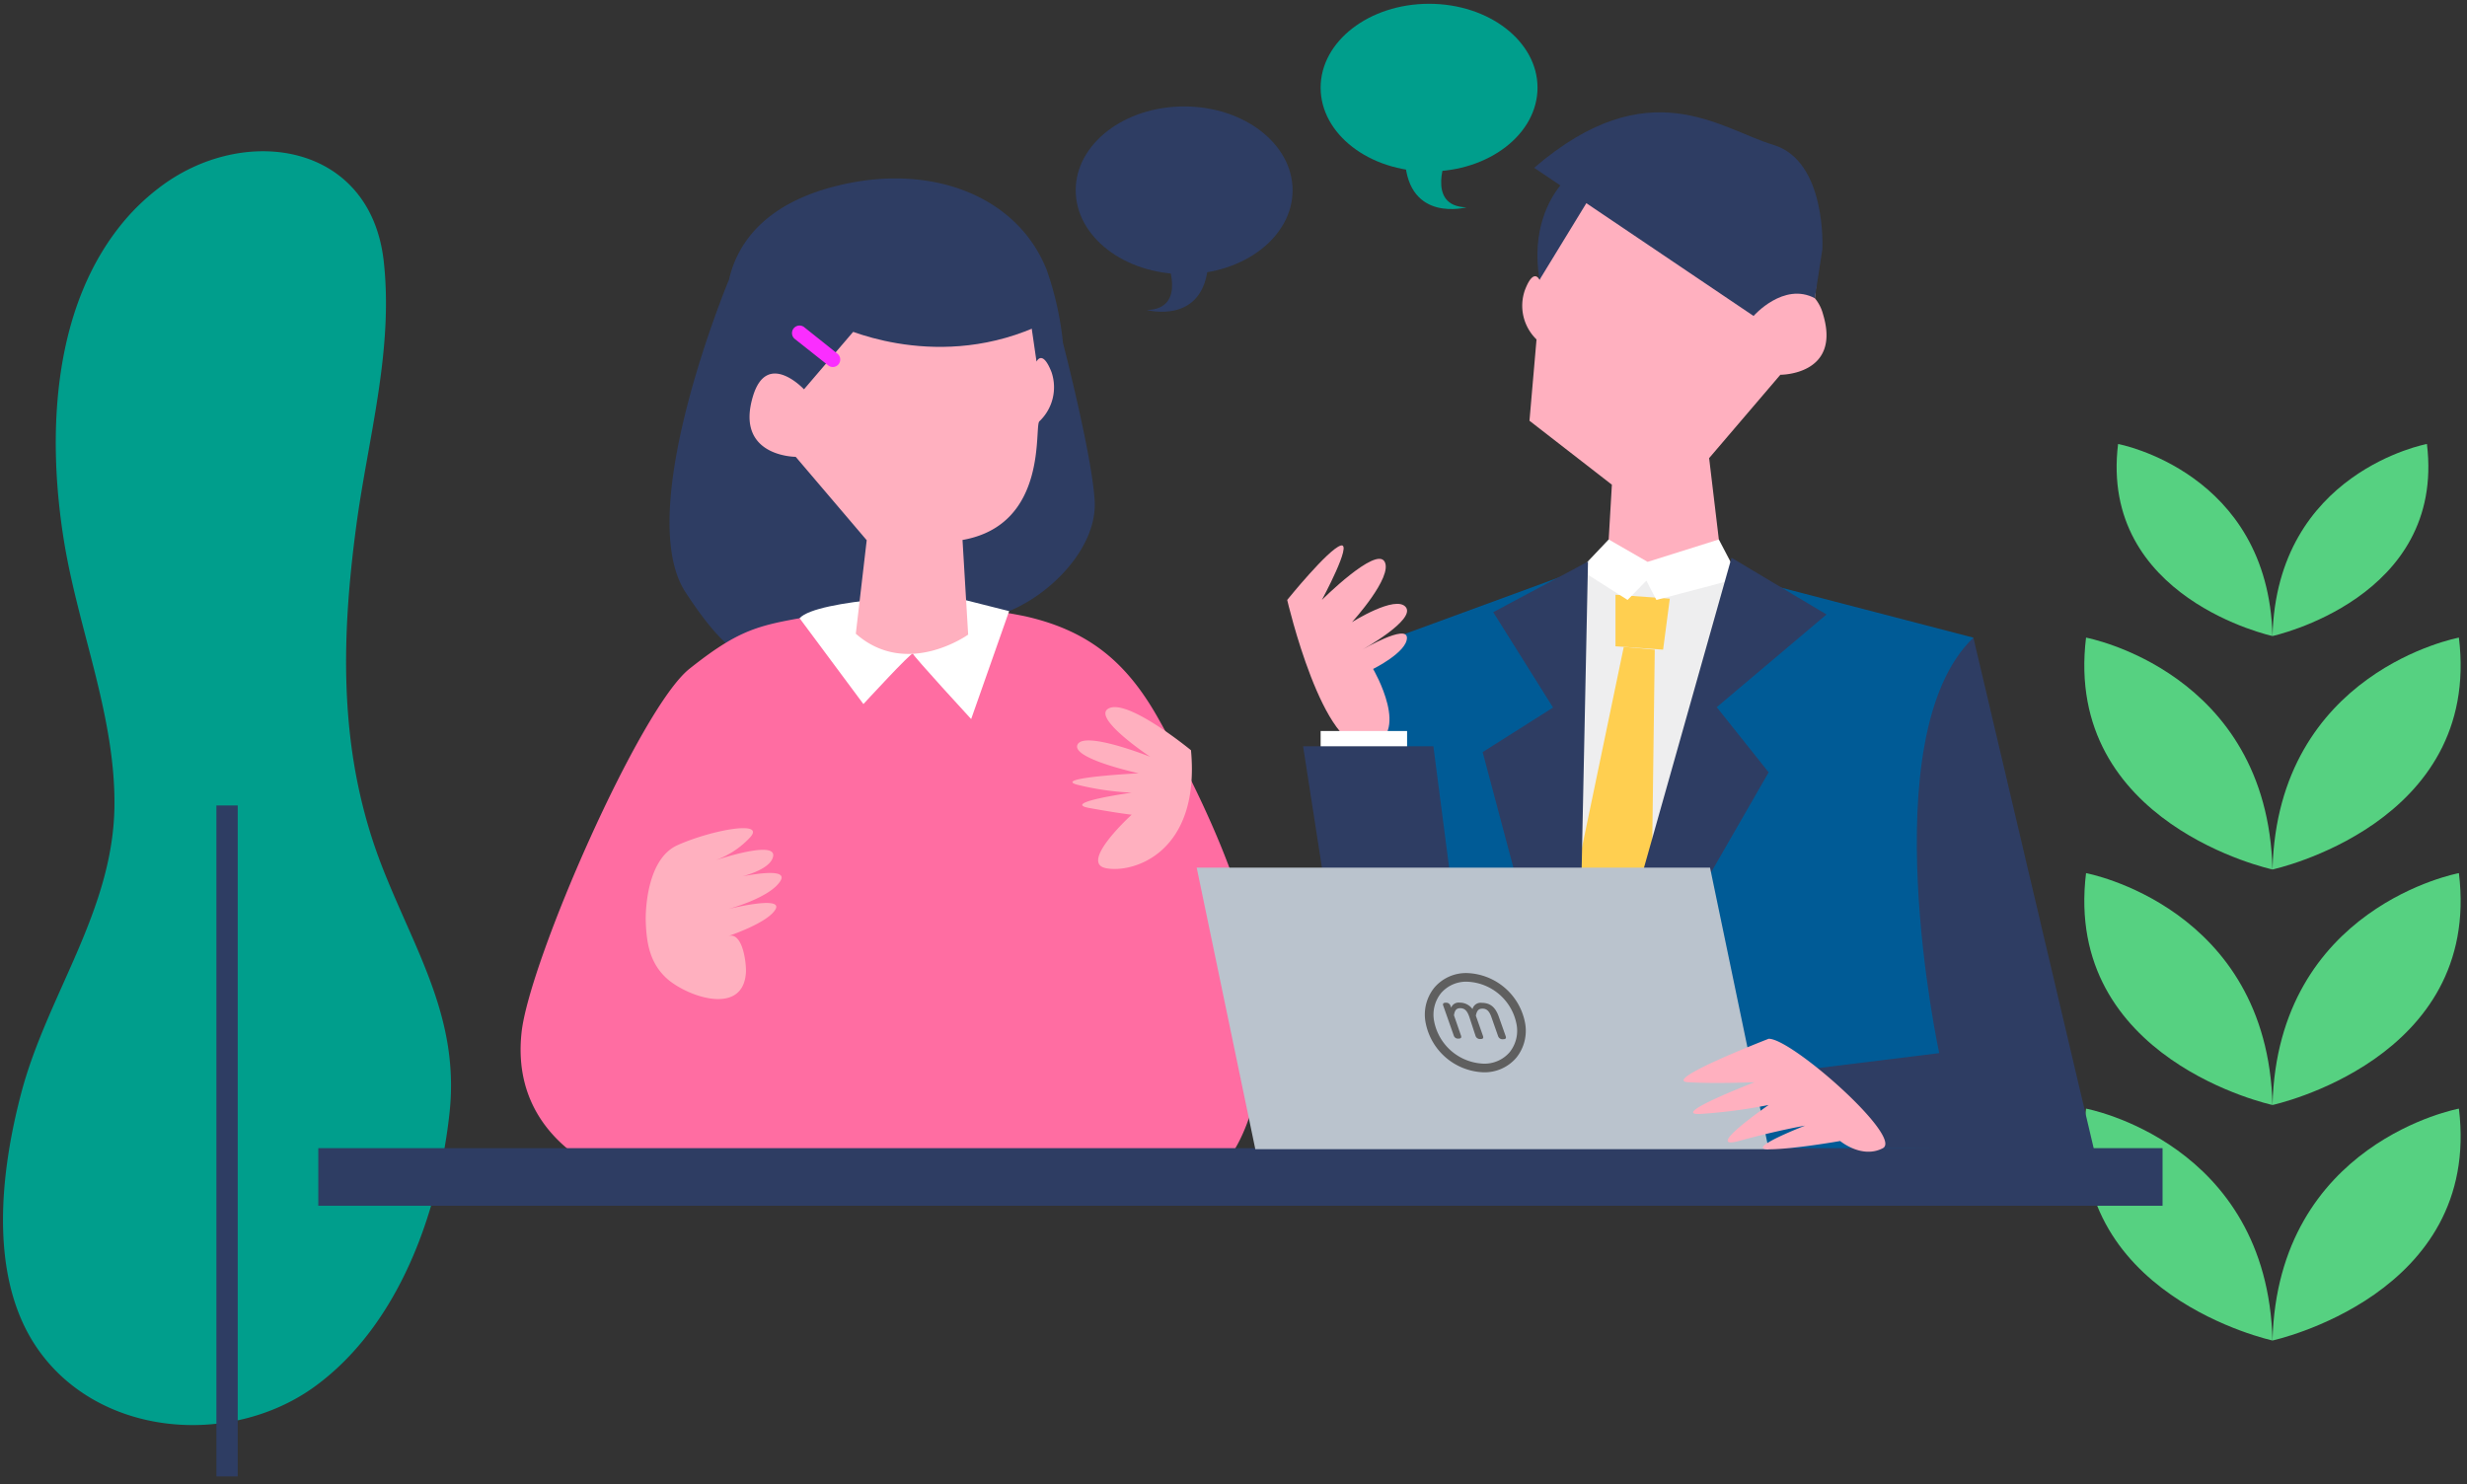 <svg id="レイヤー_1" data-name="レイヤー 1" xmlns="http://www.w3.org/2000/svg" xmlns:xlink="http://www.w3.org/1999/xlink" viewBox="0 0 493.65 297"><rect x="0" y="0" width="493.65" height="297" fill="#333333" stroke="none"/><defs><style>.cls-1{fill:none;clip-rule:evenodd;}.cls-2{clip-path:url(#clip-path);}.cls-3{clip-path:url(#clip-path-2);}.cls-4{clip-path:url(#clip-path-3);}.cls-5{clip-path:url(#clip-path-4);}.cls-6{clip-path:url(#clip-path-5);}.cls-7{clip-path:url(#clip-path-6);}.cls-8{clip-path:url(#clip-path-7);}.cls-9{clip-path:url(#clip-path-8);}.cls-10{clip-path:url(#clip-path-9);}.cls-11{clip-path:url(#clip-path-10);}.cls-12{clip-path:url(#clip-path-11);}.cls-13{clip-path:url(#clip-path-12);}.cls-14{clip-path:url(#clip-path-13);}.cls-15{clip-path:url(#clip-path-14);}.cls-16{clip-path:url(#clip-path-15);}.cls-17{clip-path:url(#clip-path-16);}.cls-18{clip-path:url(#clip-path-17);}.cls-19{clip-path:url(#clip-path-18);}.cls-20{clip-path:url(#clip-path-19);}.cls-21{clip-path:url(#clip-path-20);}.cls-22{clip-path:url(#clip-path-21);}.cls-23{clip-path:url(#clip-path-22);}.cls-24{clip-path:url(#clip-path-23);}.cls-25{clip-path:url(#clip-path-24);}.cls-26{clip-path:url(#clip-path-25);}.cls-27{clip-path:url(#clip-path-26);}.cls-28{fill:#2e3d63;}.cls-29{fill:#005b96;}.cls-30{fill:#eeeeef;}.cls-31{fill:#ffcf50;}.cls-32{fill:#56d181;}.cls-33{fill:#009e8c;}.cls-34{fill:#ff6da2;}.cls-35{fill:#ffb0bf;}.cls-36{fill:#fff;}.cls-37{fill:#bac3cd;}.cls-38{fill:#fa2eff;}.cls-39{fill:#5f5f5f;}.cls-40{clip-path:url(#clip-path-27);}.cls-41{clip-path:url(#clip-path-28);}.cls-42{clip-path:url(#clip-path-29);}.cls-43{clip-path:url(#clip-path-30);}.cls-44{clip-path:url(#clip-path-31);}.cls-45{clip-path:url(#clip-path-32);}.cls-46{clip-path:url(#clip-path-33);}.cls-47{clip-path:url(#clip-path-34);}.cls-48{clip-path:url(#clip-path-35);}.cls-49{clip-path:url(#clip-path-36);}.cls-50{clip-path:url(#clip-path-37);}.cls-51{clip-path:url(#clip-path-38);}.cls-52{clip-path:url(#clip-path-39);}</style><clipPath id="clip-path"><polygon class="cls-1" points="2.8 -447.02 2.8 -430.24 13.99 -430.24 13.99 -433.33 6.38 -433.33 6.38 -447.02 2.8 -447.02"/></clipPath><clipPath id="clip-path-2"><path class="cls-1" d="M41.8-430.38H38.94v-1a4.41,4.41,0,0,1-1.33.91,8.06,8.06,0,0,1-3.14.61c-4.66,0-7.81-3.8-7.81-8.63,0-4.24,2.46-8.91,8.35-8.91A7,7,0,0,1,40.52-445a8,8,0,0,1,1.38,2.51l-3.27,1.24a9.79,9.79,0,0,0-.61-1.4,3.74,3.74,0,0,0-3.29-1.79c-3.13,0-4.57,3-4.57,5.84,0,3.12,1.54,5.65,4.69,5.65a3.84,3.84,0,0,0,3.95-3.51H34.73v-2.94H41.8Z"/></clipPath><clipPath id="clip-path-3"><polygon class="cls-1" points="61.82 -430.38 58.42 -430.38 58.42 -438 51.39 -438 51.39 -430.38 47.98 -430.38 47.98 -446.94 51.39 -446.94 51.39 -441.05 58.42 -441.05 58.42 -446.94 61.82 -446.94 61.82 -430.38"/></clipPath><clipPath id="clip-path-4"><polygon class="cls-1" points="75.15 -430.38 71.75 -430.38 71.75 -444.17 67.06 -444.17 67.06 -446.94 79.89 -446.94 79.89 -444.17 75.15 -444.17 75.15 -430.38"/></clipPath><clipPath id="clip-path-5"><polygon class="cls-1" points="102.96 -430.38 99.53 -430.38 99.53 -437.11 93.64 -446.94 97.5 -446.94 101.31 -440.14 105.19 -446.94 108.92 -446.94 102.96 -437.11 102.96 -430.38"/></clipPath><clipPath id="clip-path-6"><path class="cls-1" d="M125.23-432.4a7.55,7.55,0,0,1-5.79,2.49c-4.93,0-7.93-4-7.93-8.72,0-5.12,3.52-8.8,8-8.8,4.24,0,7.91,3.31,7.84,8.87a9.54,9.54,0,0,1-2.16,6.16m-2.48-10.36a4,4,0,0,0-3.22-1.57c-3.08,0-4.5,3-4.5,5.77a6.61,6.61,0,0,0,1.24,4,4.1,4.1,0,0,0,3.19,1.5c2.51,0,4.49-2,4.45-5.75a6.42,6.42,0,0,0-1.16-3.91"/></clipPath><clipPath id="clip-path-7"><path class="cls-1" d="M132.64-446.94h3.46v10.37a3.8,3.8,0,0,0,.71,2.6,3.33,3.33,0,0,0,2.55,1,3.24,3.24,0,0,0,2.28-.79,3.47,3.47,0,0,0,.85-2.65v-10.49h3.43v11.1c-.07,1.52-.17,3.11-1.8,4.48a7.56,7.56,0,0,1-4.85,1.47,7.35,7.35,0,0,1-4.73-1.38c-1.75-1.36-1.82-3-1.9-4.53Z"/></clipPath><clipPath id="clip-path-8"><path class="cls-1" d="M165.85-430.38h-3.91l-3.4-6.31H156.1v6.31h-3.43v-16.56h5.87c1.49,0,3.45,0,5,1.15a5.32,5.32,0,0,1,1.86,4.13,5,5,0,0,1-1.2,3.33,4.23,4.23,0,0,1-2.11,1.29Zm-9.75-9H158a7.12,7.12,0,0,0,2.53-.31,2.27,2.27,0,0,0,1.37-2.22,2.09,2.09,0,0,0-1-1.83,4.62,4.62,0,0,0-2.46-.52H156.1Z"/></clipPath><clipPath id="clip-path-9"><polygon class="cls-1" points="193.35 -430.38 180.5 -430.38 180.5 -446.94 192.83 -446.94 192.83 -444.17 183.91 -444.17 183.91 -440.91 190.58 -440.91 190.58 -437.95 183.91 -437.95 183.91 -433.43 193.35 -433.43 193.35 -430.38"/></clipPath><clipPath id="clip-path-10"><polygon class="cls-1" points="212.16 -430.38 208.45 -430.38 204.78 -436.48 201.12 -430.38 197.38 -430.38 202.8 -439.38 198.23 -446.94 201.99 -446.94 204.85 -442.18 207.72 -446.94 211.41 -446.94 206.75 -439.38 212.16 -430.38"/></clipPath><clipPath id="clip-path-11"><path class="cls-1" d="M221-430.38h-3.38V-447H224c1.5,0,3.32,0,4.76,1.45a5.54,5.54,0,0,1,1.49,3.85,5.94,5.94,0,0,1-1.7,4.18c-1.54,1.47-3.27,1.52-4.88,1.54H221Zm0-8.4h1.78c.43,0,.85,0,1.28,0a2.92,2.92,0,0,0,2.6-1.43,2.81,2.81,0,0,0,.26-1.25,3.11,3.11,0,0,0-.24-1.26c-.64-1.46-2.15-1.48-3.31-1.5H221Z"/></clipPath><clipPath id="clip-path-12"><polygon class="cls-1" points="248.35 -430.38 235.51 -430.38 235.51 -446.94 247.83 -446.94 247.83 -444.17 238.91 -444.17 238.91 -440.91 245.59 -440.91 245.59 -437.95 238.91 -437.95 238.91 -433.43 248.35 -433.43 248.35 -430.38"/></clipPath><clipPath id="clip-path-13"><path class="cls-1" d="M267.5-430.38h-3.9l-3.41-6.31h-2.44v6.31h-3.43v-16.56h5.87c1.49,0,3.46,0,5,1.15a5.29,5.29,0,0,1,1.87,4.13,4.92,4.92,0,0,1-1.21,3.33,4.21,4.21,0,0,1-2.1,1.29Zm-9.75-9h1.85a7.08,7.08,0,0,0,2.53-.31,2.25,2.25,0,0,0,1.37-2.22,2.07,2.07,0,0,0-1-1.83,4.62,4.62,0,0,0-2.46-.52h-2.32Z"/></clipPath><clipPath id="clip-path-14"><polygon class="cls-1" points="-10.03 -649.18 -10.03 -631.18 1.97 -631.18 1.97 -634.5 -6.19 -634.5 -6.19 -649.18 -10.03 -649.18"/></clipPath><clipPath id="clip-path-15"><path class="cls-1" d="M31.79-631.33H28.73v-1.11a4.68,4.68,0,0,1-1.43,1,8.76,8.76,0,0,1-3.37.65c-5,0-8.37-4.07-8.37-9.25,0-4.55,2.64-9.56,9-9.56A7.49,7.49,0,0,1,30.42-647a8.6,8.6,0,0,1,1.48,2.69L28.39-643a10.29,10.29,0,0,0-.65-1.51,4,4,0,0,0-3.53-1.91c-3.35,0-4.9,3.17-4.9,6.26,0,3.35,1.65,6.07,5,6.07a4.12,4.12,0,0,0,4.23-3.78H24.21V-641h7.58Z"/></clipPath><clipPath id="clip-path-16"><polygon class="cls-1" points="53.27 -631.33 49.62 -631.33 49.62 -639.51 42.08 -639.51 42.08 -631.33 38.42 -631.33 38.42 -649.09 42.08 -649.09 42.08 -642.78 49.62 -642.78 49.62 -649.09 53.27 -649.09 53.27 -631.33"/></clipPath><clipPath id="clip-path-17"><polygon class="cls-1" points="67.56 -631.33 63.91 -631.33 63.91 -646.12 58.88 -646.12 58.88 -649.09 72.64 -649.09 72.64 -646.12 67.56 -646.12 67.56 -631.33"/></clipPath><clipPath id="clip-path-18"><polygon class="cls-1" points="97.39 -631.33 93.7 -631.33 93.7 -638.55 87.39 -649.09 91.52 -649.09 95.61 -641.8 99.77 -649.09 103.78 -649.09 97.39 -638.55 97.39 -631.33"/></clipPath><clipPath id="clip-path-19"><path class="cls-1" d="M121.27-633.5a8.11,8.11,0,0,1-6.22,2.67c-5.28,0-8.5-4.25-8.5-9.35,0-5.49,3.78-9.44,8.63-9.44,4.54,0,8.47,3.55,8.4,9.51a10.24,10.24,0,0,1-2.31,6.61m-2.67-11.11a4.26,4.26,0,0,0-3.45-1.69c-3.3,0-4.82,3.2-4.82,6.19a7.1,7.1,0,0,0,1.32,4.25,4.42,4.42,0,0,0,3.43,1.61c2.69,0,4.82-2.19,4.77-6.16a6.87,6.87,0,0,0-1.25-4.2"/></clipPath><clipPath id="clip-path-20"><path class="cls-1" d="M129.22-649.09h3.7V-638a4.19,4.19,0,0,0,.76,2.79,3.58,3.58,0,0,0,2.74,1,3.45,3.45,0,0,0,2.44-.85,3.72,3.72,0,0,0,.91-2.85v-11.24h3.68v11.9c-.08,1.63-.18,3.34-1.93,4.8a8,8,0,0,1-5.2,1.58,7.86,7.86,0,0,1-5.07-1.48c-1.88-1.46-2-3.24-2-4.85Z"/></clipPath><clipPath id="clip-path-21"><path class="cls-1" d="M164.82-631.33h-4.18L157-638.1h-2.61v6.77h-3.68v-17.76H157c1.6,0,3.71,0,5.33,1.23a5.66,5.66,0,0,1,2,4.43,5.3,5.3,0,0,1-1.29,3.57,4.5,4.5,0,0,1-2.26,1.38ZM154.37-641h2a7.34,7.34,0,0,0,2.71-.32,2.43,2.43,0,0,0,1.47-2.39,2.21,2.21,0,0,0-1-2,5,5,0,0,0-2.64-.56h-2.48Z"/></clipPath><clipPath id="clip-path-22"><polygon class="cls-1" points="194.31 -631.33 180.54 -631.33 180.54 -649.09 193.76 -649.09 193.76 -646.12 184.19 -646.12 184.19 -642.62 191.35 -642.62 191.35 -639.46 184.19 -639.46 184.19 -634.6 194.31 -634.6 194.31 -631.33"/></clipPath><clipPath id="clip-path-23"><polygon class="cls-1" points="214.49 -631.33 210.51 -631.33 206.58 -637.87 202.65 -631.33 198.64 -631.33 204.45 -640.99 199.55 -649.09 203.59 -649.09 206.65 -643.98 209.72 -649.09 213.68 -649.09 208.69 -640.99 214.49 -631.33"/></clipPath><clipPath id="clip-path-24"><path class="cls-1" d="M224-631.33h-3.63v-17.78h6.75c1.6,0,3.55,0,5.1,1.55a6,6,0,0,1,1.6,4.13,6.42,6.42,0,0,1-1.83,4.48c-1.65,1.58-3.5,1.63-5.23,1.66H224Zm0-9h1.9c.46,0,.91,0,1.37,0a3.09,3.09,0,0,0,2.79-1.53,3,3,0,0,0,.28-1.33,3.53,3.53,0,0,0-.25-1.36c-.69-1.56-2.31-1.59-3.56-1.61H224Z"/></clipPath><clipPath id="clip-path-25"><polygon class="cls-1" points="253.3 -631.33 239.53 -631.33 239.53 -649.09 252.75 -649.09 252.75 -646.12 243.18 -646.12 243.18 -642.62 250.34 -642.62 250.34 -639.46 243.18 -639.46 243.18 -634.6 253.3 -634.6 253.3 -631.33"/></clipPath><clipPath id="clip-path-26"><path class="cls-1" d="M273.84-631.33h-4.19L266-638.1h-2.62v6.77H259.7v-17.76H266c1.6,0,3.7,0,5.33,1.23a5.69,5.69,0,0,1,2,4.43,5.3,5.3,0,0,1-1.29,3.57,4.54,4.54,0,0,1-2.26,1.38ZM263.38-641h2a7.37,7.37,0,0,0,2.72-.32,2.44,2.44,0,0,0,1.47-2.39,2.24,2.24,0,0,0-1-2,5,5,0,0,0-2.64-.56h-2.49Z"/></clipPath><clipPath id="clip-path-27"><polygon class="cls-1" points="-591.88 -637.09 -591.88 -613.94 -576.45 -613.94 -576.45 -618.21 -586.94 -618.21 -586.94 -637.09 -591.88 -637.09"/></clipPath><clipPath id="clip-path-28"><path class="cls-1" d="M-538.09-614.14H-542v-1.42a6.49,6.49,0,0,1-1.83,1.26,11.26,11.26,0,0,1-4.34.84c-6.43,0-10.77-5.24-10.77-11.9,0-5.86,3.4-12.29,11.52-12.29a9.62,9.62,0,0,1,7.6,3.36,10.82,10.82,0,0,1,1.89,3.46l-4.5,1.71a12.76,12.76,0,0,0-.85-1.94,5.16,5.16,0,0,0-4.53-2.45c-4.31,0-6.3,4.07-6.3,8,0,4.3,2.12,7.79,6.46,7.79a5.29,5.29,0,0,0,5.45-4.85h-5.61v-4h9.75Z"/></clipPath><clipPath id="clip-path-29"><polygon class="cls-1" points="-510.47 -614.14 -515.17 -614.14 -515.17 -624.65 -524.86 -624.65 -524.86 -614.14 -529.56 -614.14 -529.56 -636.98 -524.86 -636.98 -524.86 -628.86 -515.17 -628.86 -515.17 -636.98 -510.47 -636.98 -510.47 -614.14"/></clipPath><clipPath id="clip-path-30"><polygon class="cls-1" points="-492.09 -614.14 -496.79 -614.14 -496.79 -633.16 -503.25 -633.16 -503.25 -636.98 -485.56 -636.98 -485.56 -633.16 -492.09 -633.16 -492.09 -614.14"/></clipPath><clipPath id="clip-path-31"><polygon class="cls-1" points="-453.73 -614.14 -458.47 -614.14 -458.47 -623.42 -466.59 -636.98 -461.27 -636.98 -456.02 -627.6 -450.67 -636.98 -445.51 -636.98 -453.73 -623.42 -453.73 -614.14"/></clipPath><clipPath id="clip-path-32"><path class="cls-1" d="M-423-616.92a10.43,10.43,0,0,1-8,3.42c-6.79,0-10.93-5.46-10.93-12,0-7.06,4.86-12.14,11.09-12.14,5.84,0,10.9,4.56,10.8,12.23a13.18,13.18,0,0,1-3,8.51m-3.43-14.3a5.49,5.49,0,0,0-4.43-2.17c-4.25,0-6.2,4.11-6.2,8a9.15,9.15,0,0,0,1.69,5.47,5.71,5.71,0,0,0,4.41,2.07c3.46,0,6.2-2.82,6.13-7.93a8.82,8.82,0,0,0-1.6-5.4"/></clipPath><clipPath id="clip-path-33"><path class="cls-1" d="M-412.8-637H-408v14.3a5.27,5.27,0,0,0,1,3.59,4.57,4.57,0,0,0,3.52,1.33,4.41,4.41,0,0,0,3.13-1.1,4.76,4.76,0,0,0,1.18-3.66V-637h4.73v15.3c-.1,2.11-.23,4.3-2.48,6.18a10.39,10.39,0,0,1-6.69,2,10.15,10.15,0,0,1-6.53-1.91c-2.41-1.88-2.51-4.17-2.61-6.24Z"/></clipPath><clipPath id="clip-path-34"><path class="cls-1" d="M-367-614.14h-5.38l-4.7-8.7h-3.36v8.7h-4.73V-637h8.09c2.06,0,4.77,0,6.85,1.59a7.27,7.27,0,0,1,2.58,5.69,6.79,6.79,0,0,1-1.66,4.59,5.81,5.81,0,0,1-2.91,1.78Zm-13.44-12.39h2.55a9.53,9.53,0,0,0,3.49-.42,3.14,3.14,0,0,0,1.89-3.07,2.86,2.86,0,0,0-1.34-2.52,6.47,6.47,0,0,0-3.39-.72h-3.2Z"/></clipPath><clipPath id="clip-path-35"><polygon class="cls-1" points="-329.08 -614.14 -346.79 -614.14 -346.79 -636.98 -329.8 -636.98 -329.8 -633.16 -342.1 -633.16 -342.1 -628.66 -332.89 -628.66 -332.89 -624.59 -342.1 -624.59 -342.1 -618.35 -329.08 -618.35 -329.08 -614.14"/></clipPath><clipPath id="clip-path-36"><polygon class="cls-1" points="-303.13 -614.14 -308.25 -614.14 -313.31 -622.55 -318.36 -614.14 -323.52 -614.14 -316.05 -626.56 -322.34 -636.98 -317.15 -636.98 -313.21 -630.41 -309.26 -636.98 -304.17 -636.98 -310.6 -626.56 -303.13 -614.14"/></clipPath><clipPath id="clip-path-37"><path class="cls-1" d="M-290.88-614.14h-4.66V-637h8.67c2.06,0,4.57,0,6.56,2a7.62,7.62,0,0,1,2.06,5.3,8.21,8.21,0,0,1-2.35,5.76c-2.12,2-4.5,2.1-6.72,2.13h-3.56Zm0-11.58h2.45c.59,0,1.17,0,1.76-.06.91-.1,2.74-.23,3.59-2a3.84,3.84,0,0,0,.36-1.71,4.43,4.43,0,0,0-.33-1.75c-.88-2-3-2-4.57-2.07h-3.26Z"/></clipPath><clipPath id="clip-path-38"><polygon class="cls-1" points="-253.22 -614.14 -270.93 -614.14 -270.93 -636.98 -253.93 -636.98 -253.93 -633.16 -266.23 -633.16 -266.23 -628.66 -257.03 -628.66 -257.03 -624.59 -266.23 -624.59 -266.23 -618.35 -253.22 -618.35 -253.22 -614.14"/></clipPath><clipPath id="clip-path-39"><path class="cls-1" d="M-226.81-614.14h-5.38l-4.7-8.7h-3.36v8.7H-245V-637h8.09c2.06,0,4.76,0,6.85,1.59a7.27,7.27,0,0,1,2.58,5.69,6.79,6.79,0,0,1-1.66,4.59,5.81,5.81,0,0,1-2.91,1.78Zm-13.44-12.39h2.54a9.56,9.56,0,0,0,3.5-.42,3.14,3.14,0,0,0,1.89-3.07,2.86,2.86,0,0,0-1.34-2.52,6.49,6.49,0,0,0-3.4-.72h-3.19Z"/></clipPath></defs><path class="cls-28" d="M212.7,68.6h0A62.78,62.78,0,0,0,209.44,54c-5.92-14.91-23.32-21.51-42.09-16.78C152,41.05,147.28,49.76,145.88,55.94h0s-19.34,46.24-8.72,62.56S154.93,137,171.1,130.17s22-4.25,30.81-7.87,17.57-13,17.14-21.91S212.7,68.6,212.7,68.6Z"/><polygon class="cls-29" points="279.3 235.54 272.53 130.01 316.16 114.01 349.16 115.71 394.88 127.61 389.62 236.29 279.3 235.54"/><polygon class="cls-30" points="304.56 123.47 319.42 112.38 344.49 114.01 358.28 119.02 341.4 140.27 345.67 149.31 315.51 221.28 307.64 149.5 312.9 141.02 304.56 123.47"/><polygon class="cls-31" points="324.92 129.46 314.05 181.64 315.51 221.28 330.45 181.3 331.12 130.01 324.92 129.46"/><path class="cls-32" d="M454.73,268.26s-41.88-9.05-37.31-46.4C417.42,221.86,453.7,228.58,454.73,268.26Z"/><path class="cls-32" d="M454.73,268.26s41.87-9.05,37.3-46.4C492,221.86,455.75,228.58,454.73,268.26Z"/><path class="cls-32" d="M454.73,221.13s-41.88-9-37.31-46.4C417.42,174.73,453.7,181.45,454.73,221.13Z"/><path class="cls-32" d="M454.73,221.13s41.87-9,37.3-46.4C492,174.73,455.75,181.45,454.73,221.13Z"/><path class="cls-32" d="M454.73,174s-41.88-9-37.31-46.4C417.42,127.61,453.7,134.32,454.73,174Z"/><path class="cls-32" d="M454.73,174s41.87-9,37.3-46.4C492,127.61,455.75,134.32,454.73,174Z"/><path class="cls-32" d="M454.73,127.28s-34.69-7.5-30.9-38.43C423.83,88.85,453.88,94.41,454.73,127.28Z"/><path class="cls-32" d="M454.73,127.28s34.68-7.5,30.9-38.43C485.63,88.85,455.57,94.41,454.73,127.28Z"/><path class="cls-33" d="M31.71,37.67a44.05,44.05,0,0,0-6.23,5.81C10.42,60.66,9.32,86.86,12.81,108.31c2.86,17.65,10.3,35,10.09,53.05-.26,21-13.52,37.85-18.66,57.42C.16,234.3-2.3,254.91,7,269.14c12.06,18.43,39.06,20.7,56.07,8.27,16.69-12.2,24.69-34.75,26.87-54.58,2.09-19-6.81-32.38-13.42-49.24-8.76-22.37-8.36-44.92-5.23-68.34,2.34-17.52,7.48-35.08,5.5-52.93C74.14,28.39,48.56,24.64,31.71,37.67Z"/><path class="cls-34" d="M126.75,236.82H228.56c8.15,0,17.58,3.73,23.16-19.23,5.65-23.24-8.9-54.22-20-73.91-6.29-11.15-13.84-17.46-26.53-20.34a106.36,106.36,0,0,0-38.49-.79c-14.06,2.53-17.37,2.26-28.73,11.28-9.91,7.86-32.09,58.59-33.61,72.82-2.58,24,22.43,30.17,22.43,30.17Z"/><rect class="cls-28" x="63.69" y="229.77" width="369.04" height="11.53"/><rect class="cls-28" x="43.3" y="161.19" width="4.27" height="134.27"/><path class="cls-35" d="M364.8,62.91a8.39,8.39,0,0,0-1.65-3.24c3.88-32.22-25.41-39.94-41.25-29.4-8.21,5.46-11.3,12.16-12.47,16.57h0l0,.22a18.55,18.55,0,0,0-.65,4.51h0L308.06,56s-1.16-2.59-2.94,2.1a9.4,9.4,0,0,0,2.34,9.83l-1.41,16.27L322.54,97l-.79,13.55s12.26,8.81,22.48-.18L342,91.68,356.25,75S368.47,75.09,364.8,62.91Z"/><path class="cls-28" d="M354.87,29c-10.71-3.22-24.93-15.15-47.88,4.58l5.23,3.53C310.1,39.76,306.38,46,308.06,56l9.37-15.34,33.46,22.57s6-6.87,12.26-3.55l1.51-9.84S365.58,32.24,354.87,29Z"/><polygon class="cls-31" points="323.26 119.02 323.26 129.34 332.79 130.01 334.13 119.81 323.26 119.02"/><polygon class="cls-36" points="321.9 107.96 329.69 112.44 343.94 107.96 348 115.7 331.45 120.06 329.44 116.2 325.68 120.06 316.16 114.01 321.9 107.96"/><polygon class="cls-28" points="317.76 112.38 315.51 221.28 296.68 150.51 310.77 141.6 298.8 122.51 317.76 112.38"/><polygon class="cls-28" points="346.48 111.62 315.51 221.28 353.91 154.56 343.52 141.52 365.49 122.97 346.48 111.62"/><path class="cls-35" d="M257.57,120.06s8.19-10.13,10.7-10.88-3.76,10.88-3.76,10.88,10.78-10.74,12.54-7.68-6.52,12.13-6.52,12.13,8.77-5.55,10.78-3-8.78,8.54-8.78,8.54,9-5.28,9-2.4-6.77,6.22-6.77,6.22,8,13.65-1,15.43S257.57,120.06,257.57,120.06Z"/><rect class="cls-36" x="264.26" y="146.29" width="17.3" height="4.52"/><polygon class="cls-28" points="260.75 149.34 286.82 149.34 296.68 225.26 272.53 225.26 260.75 149.34"/><path class="cls-28" d="M394.88,127.61,419,230l-42.29-.21-19.67-15.21,31-3.83S374.32,147.29,394.88,127.61Z"/><polygon class="cls-37" points="251.19 229.98 353.91 229.98 342.18 173.63 239.46 173.63 251.19 229.98"/><path class="cls-35" d="M129.21,184.14s-.33-12,6.35-15,18-5.15,14.43-1.45a17.54,17.54,0,0,1-7.57,4.71s13-4.51,12.28-1-10.06,4.83-10.06,4.83,13.57-3.44,11.56,0-10.52,5.7-10.52,5.7,11-2.76,9.52,0-9.48,5.39-9.52,5.41c3-1,3.69,5.64,3.58,7.29-.55,8.66-11.48,4.93-15.68,1.32C130,192.79,129.34,188.71,129.21,184.14Z"/><path class="cls-35" d="M238.32,150.14S226,140,222,141.7s8.16,9.75,8.16,9.75S217,146.2,215.62,149s12.23,5.75,12.23,5.75-17.4.89-12.33,2.28a56.52,56.52,0,0,0,10.93,1.6s-14.38,2-8.47,3.07,8.47,1.34,8.47,1.34-10.59,9.61-5.16,10.7S240.21,170.71,238.32,150.14Z"/><path class="cls-35" d="M353.91,207.88s-21.55,8.35-16.16,8.69,13.36,0,13.36,0-17.4,6.69-10.84,6.35a104.71,104.71,0,0,0,13.64-1.79s-13.43,9.26-5.91,7.19,13.2-3.06,13.2-3.06S349,230,353.91,230s14.31-1.66,14.31-1.66,4.33,3.62,8.52,1.45S358.49,207.77,353.91,207.88Z"/><ellipse class="cls-28" cx="236.95" cy="38.08" rx="21.7" ry="16.78"/><path class="cls-28" d="M233.3,51.56s4.55,10.27-3.81,10.48c0,0,11.53,3.14,12.29-9.4Z"/><ellipse class="cls-33" cx="285.96" cy="17.54" rx="21.7" ry="16.78"/><path class="cls-33" d="M289.61,31s-4.54,10.28,3.82,10.49c0,0-11.54,3.13-12.29-9.4Z"/><path class="cls-36" d="M160,123.72l12.77,17.18s9.78-10.64,9.9-10.09,11.66,13.09,11.66,13.09l7.6-21.6-13-3.28S163.5,119.83,160,123.72Z"/><path class="cls-35" d="M206.08,63.22l1.33,9.15s1.16-2.59,3,2.1A9.4,9.4,0,0,1,208,84.3c-1.14.79,2,20.7-15.4,23.76L193.73,127s-12.27,8.81-22.48-.18l2.18-18.71L159.22,91.42s-12.21,0-8.55-12.13c2.81-9.33,10.21-1.38,10.21-1.38l10.89-12.73Z"/><path class="cls-38" d="M166.66,73.45a1.44,1.44,0,0,1-.94-.33L159,67.8a1.51,1.51,0,0,1,1.88-2.36l6.68,5.33a1.5,1.5,0,0,1-.94,2.68Z"/><path class="cls-28" d="M167.65,65.15s18.61,9.32,39.32.42l.44-7.78-35.77.47Z"/><path class="cls-39" d="M296.86,214.59a12.25,12.25,0,0,1-11.56-9.77,8.57,8.57,0,0,1,1.72-7.18,8.33,8.33,0,0,1,6.55-2.91,12.25,12.25,0,0,1,11.56,9.78,8.59,8.59,0,0,1-1.72,7.17A8.34,8.34,0,0,1,296.86,214.59Zm-3.29-18.13a6.63,6.63,0,0,0-5.22,2.29,6.88,6.88,0,0,0-1.35,5.76h0a10.47,10.47,0,0,0,9.86,8.35,6.63,6.63,0,0,0,5.22-2.29,6.86,6.86,0,0,0,1.35-5.75A10.47,10.47,0,0,0,293.57,196.46Z"/><path class="cls-39" d="M292.34,207.23c.15.42,0,.62-.53.62a.88.88,0,0,1-.92-.64l-2.09-5.94c-.15-.4,0-.61.5-.6a.89.89,0,0,1,.95.62l.13.36a1.59,1.59,0,0,1,1.69-1,3.12,3.12,0,0,1,2.58,1.29,1.67,1.67,0,0,1,1.84-1.25c1.68,0,2.75.84,3.43,2.8l1.37,3.87c.14.41,0,.61-.52.61a.92.92,0,0,1-1-.62l-1.34-3.81c-.41-1.17-.92-1.69-1.78-1.69s-1.14.49-1.33,1.41l1.43,4.06c.14.41,0,.61-.49.61a.94.94,0,0,1-1-.62L294,203.46c-.41-1.17-.92-1.69-1.78-1.7s-1.14.51-1.28,1.42Z"/></svg>